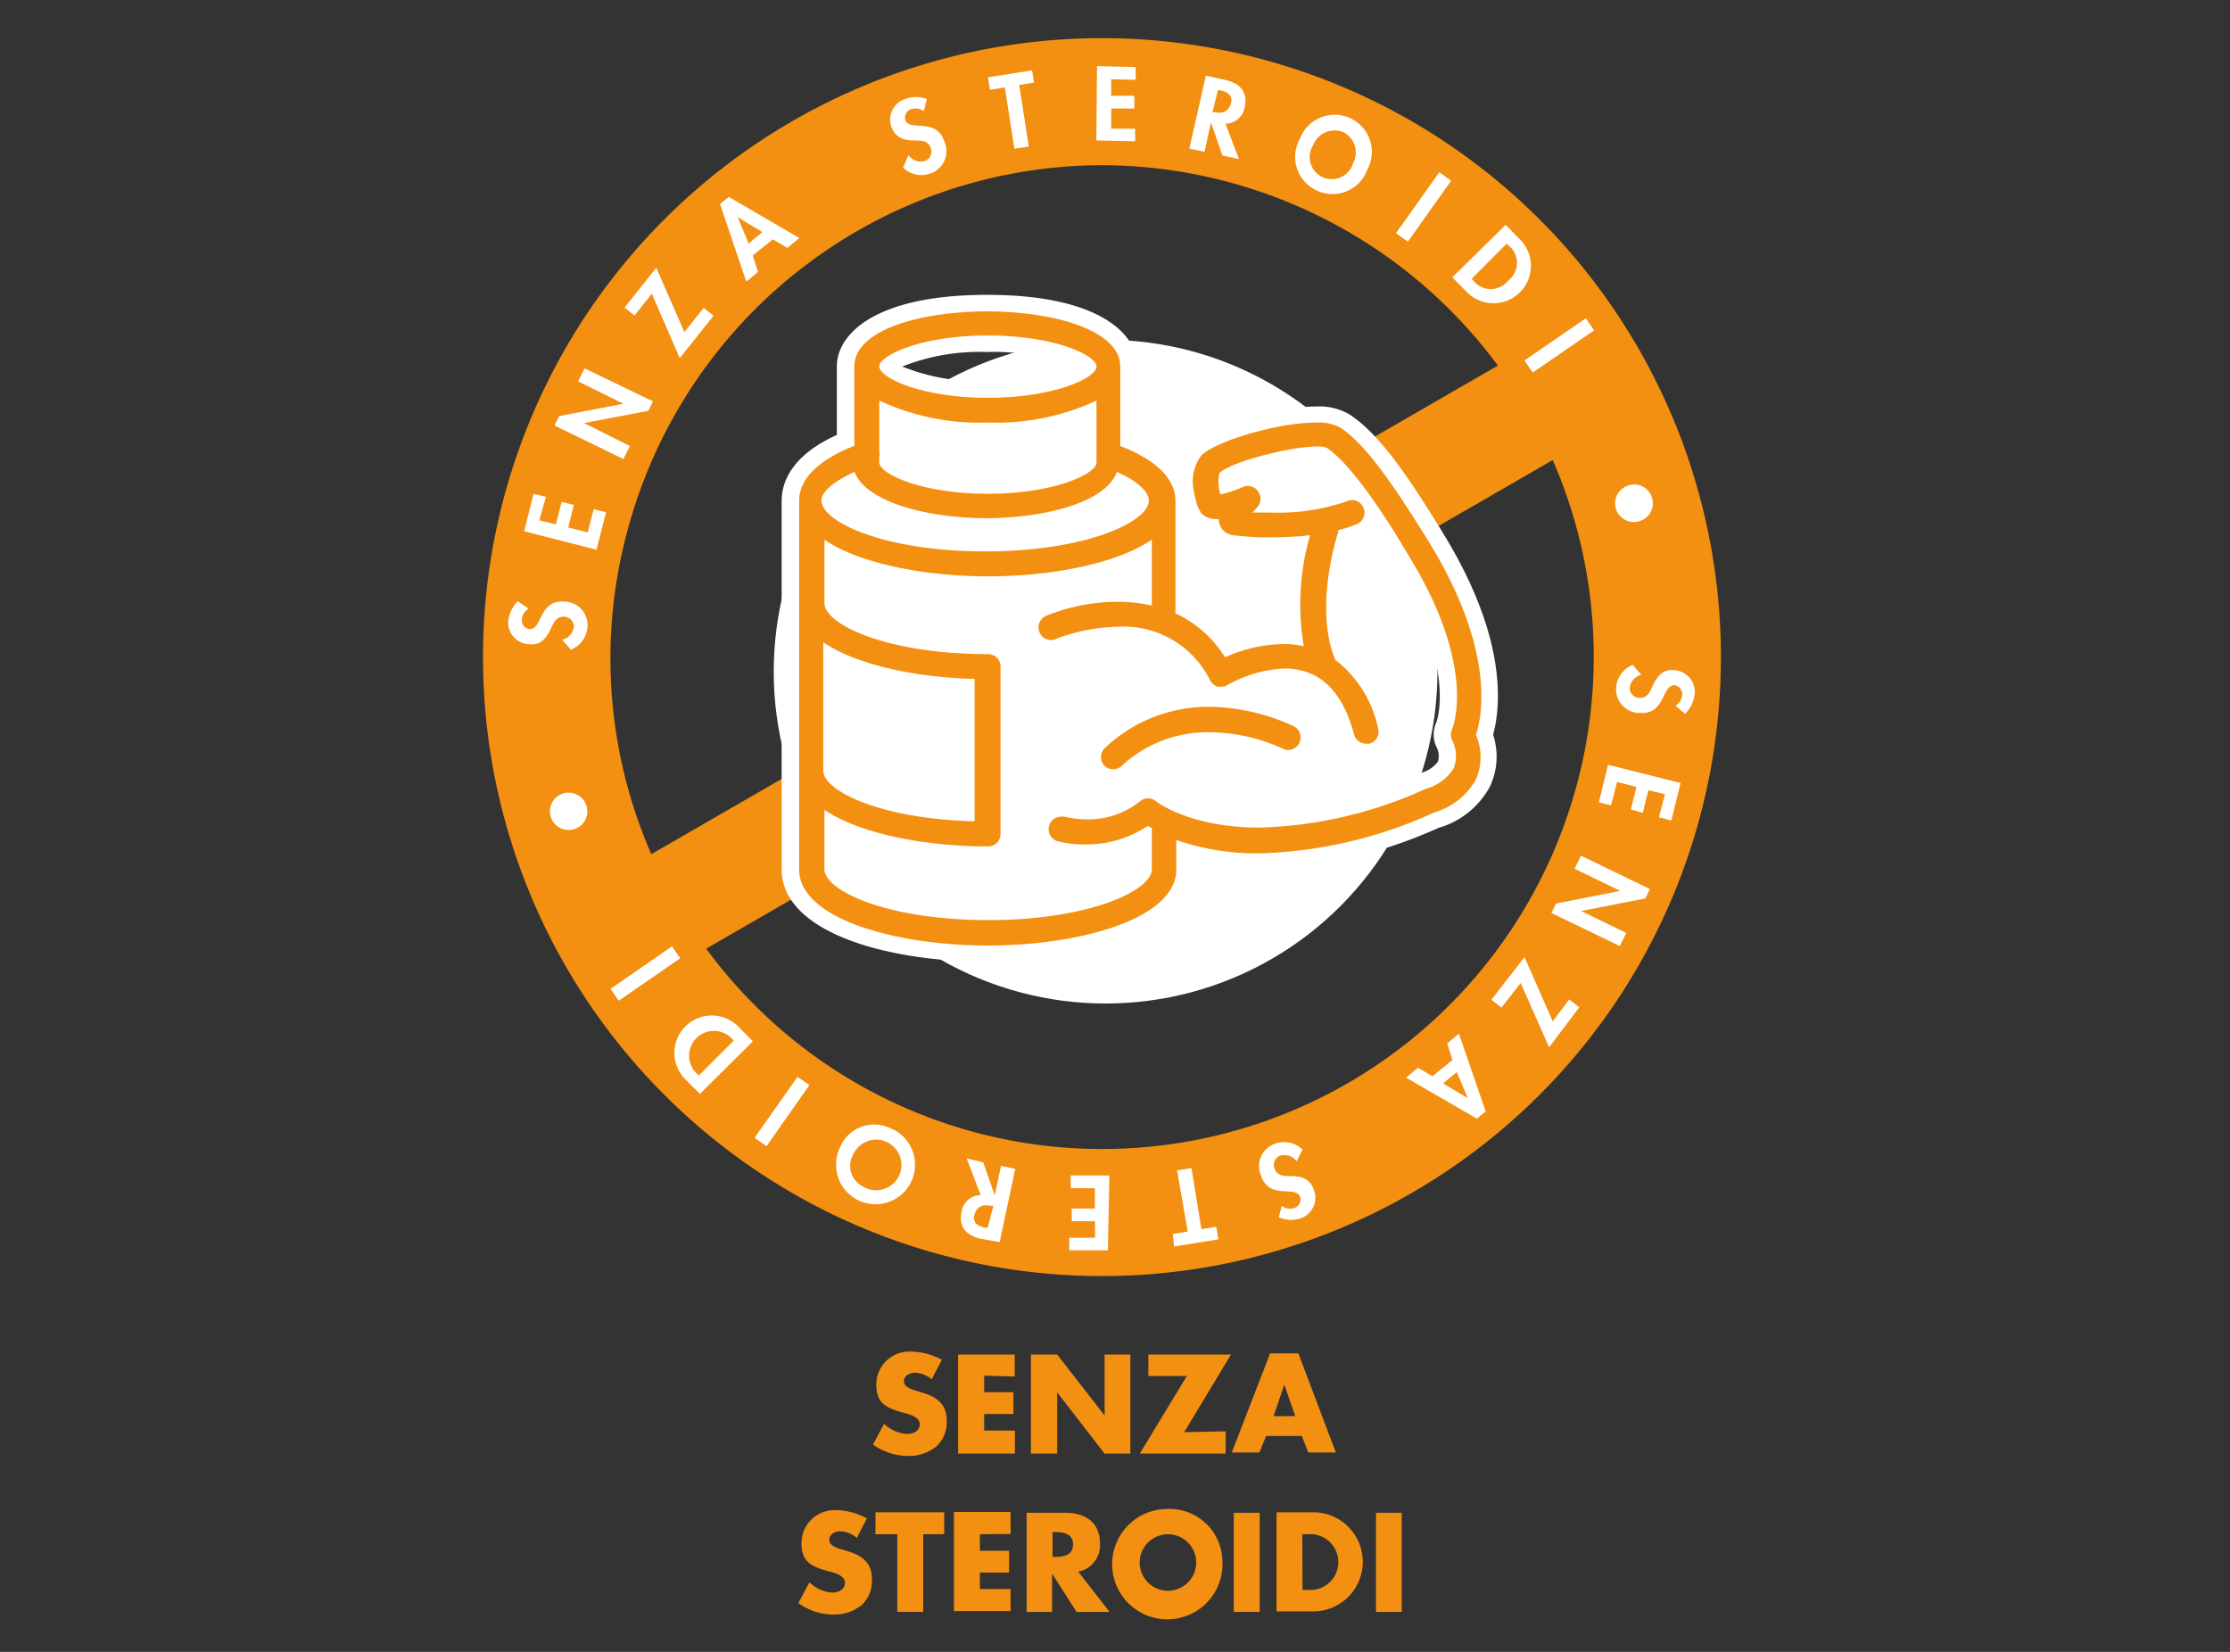 <svg id="loghi" xmlns="http://www.w3.org/2000/svg" viewBox="0 0 135 100"><rect x="0" y="0" width="135" height="100" fill="#333333" stroke="none"/><defs><style>.cls-1{fill:#f39011;}.cls-2{fill:#fff;}</style></defs><title>icon</title><path class="cls-1" d="M66.71,2.31a37.47,37.47,0,1,0,37.47,37.47A37.47,37.47,0,0,0,66.71,2.31ZM38,32.07A29.8,29.8,0,0,1,66.68,10a29.92,29.92,0,0,1,24,12.13L39.43,51.71A29.58,29.58,0,0,1,38,32.07ZM81.6,65.57a29.75,29.75,0,0,1-38.85-8.14L94,27.85A29.82,29.82,0,0,1,81.6,65.57Z"/><path class="cls-1" d="M56.4,83.5a1.66,1.66,0,0,0-1-.4c-.29,0-.68.17-.68.51s.43.49.7.57l.4.12c.84.25,1.49.68,1.49,1.65a2,2,0,0,1-.63,1.62,2.64,2.64,0,0,1-1.71.57,3.67,3.67,0,0,1-2.12-.69l.67-1.26a2.19,2.19,0,0,0,1.4.62c.36,0,.76-.18.76-.6s-.62-.6-1-.69c-1-.28-1.63-.54-1.63-1.7a2,2,0,0,1,2.08-2,4.07,4.07,0,0,1,1.89.5Z"/><path class="cls-1" d="M59.58,83.28v1h1.77v1.32H59.58v1h1.86V88H58V82h3.43v1.33Z"/><path class="cls-1" d="M62.41,82H64l2.87,3.69h0V82h1.56v6H66.87L64,84.29h0V88H62.41Z"/><path class="cls-1" d="M74.2,86.65V88H69l2.85-4.7H69.52V82h5l-2.83,4.7Z"/><path class="cls-1" d="M76.65,86.93l-.41,1H74.57l2.32-6H78.6l2.27,6H79.2l-.39-1Zm1.1-3.11h0l-.65,1.91h1.31Z"/><path class="cls-1" d="M51.87,93.1a1.64,1.64,0,0,0-1-.4c-.29,0-.67.17-.67.51s.42.49.7.57l.4.12c.84.25,1.48.68,1.48,1.65a2,2,0,0,1-.62,1.62,2.64,2.64,0,0,1-1.71.57,3.65,3.65,0,0,1-2.12-.69L49,95.79a2.17,2.17,0,0,0,1.39.62c.37,0,.76-.18.76-.6s-.61-.6-1-.69c-1-.28-1.63-.54-1.63-1.7a2,2,0,0,1,2.08-2,4,4,0,0,1,1.88.5Z"/><path class="cls-1" d="M55.89,97.58H54.32v-4.7H53V91.55h4.16v1.33H55.89Z"/><path class="cls-1" d="M59.32,92.88v1h1.77v1.32H59.32v1h1.86v1.33H57.75v-6h3.43v1.33Z"/><path class="cls-1" d="M67.17,97.58h-2l-1.48-2.32h0v2.32H62.15v-6H64.5c1.19,0,2.09.57,2.09,1.86a1.61,1.61,0,0,1-1.32,1.7Zm-3.45-3.33h.15c.51,0,1.09-.09,1.09-.75s-.58-.75-1.09-.75h-.15Z"/><path class="cls-1" d="M74,94.46a3.34,3.34,0,1,1-3.34-3.11A3.2,3.2,0,0,1,74,94.46Zm-5,0a1.71,1.71,0,1,0,3.41,0,1.71,1.71,0,0,0-3.41,0Z"/><path class="cls-1" d="M76.26,97.58H74.69v-6h1.57Z"/><path class="cls-1" d="M77.28,91.55H79.5a3,3,0,1,1,0,6H77.28Zm1.57,4.7h.35a1.69,1.69,0,1,0,0-3.37h-.36Z"/><path class="cls-1" d="M84.86,97.58H83.3v-6h1.56Z"/><path class="cls-2" d="M34.74,50.2a1.13,1.13,0,1,1,.77-1.39A1.12,1.12,0,0,1,34.74,50.2Z"/><path class="cls-2" d="M32,36.85a.83.83,0,0,0-.41.65.54.54,0,0,0,.48.59c.76,0,.55-1.77,2.07-1.67A1.42,1.42,0,0,1,35.56,38a1.6,1.6,0,0,1-1,1.33l-.53-.6a.93.93,0,0,0,.71-.77.61.61,0,0,0-.61-.63c-.47,0-.63.4-.79.74-.28.57-.59,1-1.3.93a1.31,1.31,0,0,1-1.27-1.4,1.9,1.9,0,0,1,.58-1.2Z"/><path class="cls-2" d="M32.65,31.5l1,.24L34,30.38l.74.19-.34,1.36,1.18.3.36-1.41.75.19-.58,2.27-4.38-1.12.57-2.26.75.18Z"/><path class="cls-2" d="M33.57,25.76l.28-.57,3.89-.75h0L35,23.09l.39-.79,4.14,2-.28.57-3.89.74h0L38.13,27l-.39.79Z"/><path class="cls-2" d="M42.6,18.64l.6.47-2.05,2.57-1.69-3.9L38.41,19.1l-.6-.48,1.92-2.41,1.7,3.89Z"/><path class="cls-2" d="M45.57,15.46l.32,1-.71.59-1.59-4.7.53-.43,4.27,2.49-.73.6-.87-.52Zm-.91-2.31h0l.66,1.59.83-.69Z"/><path class="cls-2" d="M55.92,6.73a.82.82,0,0,0-.76-.12.53.53,0,0,0-.35.66c.25.72,1.84-.18,2.34,1.25a1.43,1.43,0,0,1-.88,2,1.6,1.6,0,0,1-1.6-.37L55,9.39a.9.9,0,0,0,1,.35.6.6,0,0,0,.33-.81c-.15-.44-.6-.42-1-.43-.63,0-1.13-.17-1.37-.83A1.31,1.31,0,0,1,54.78,6,1.8,1.8,0,0,1,56.11,6Z"/><path class="cls-2" d="M62.28,8.87,61.41,9l-.58-3.71-.9.15-.12-.76,2.67-.42L62.6,5l-.9.14Z"/><path class="cls-2" d="M67.27,4.8l0,1,1.4,0,0,.77-1.4,0,0,1.22,1.45,0v.76l-2.35-.05L66.41,4l2.34.06,0,.77Z"/><path class="cls-2" d="M75,9.63l-1-.22-.69-2h0l-.39,1.78L72,9l1-4.42,1.17.26c.87.19,1.39.7,1.18,1.65a1.19,1.19,0,0,1-1.16,1ZM73.4,6.79l.11,0c.48.1.84,0,1-.51s-.21-.72-.66-.82l-.12,0Z"/><path class="cls-2" d="M79.69,11.52a2.23,2.23,0,0,1-1-3.11,2.25,2.25,0,1,1,4.08,1.87A2.23,2.23,0,0,1,79.69,11.52ZM81.32,8a1.39,1.39,0,0,0-1.82.78,1.34,1.34,0,1,0,2.41,1.11A1.38,1.38,0,0,0,81.32,8Z"/><path class="cls-2" d="M85.23,14.63l-.72-.51,2.62-3.69.72.51Z"/><path class="cls-2" d="M91.15,13.61l.88.9a2.26,2.26,0,0,1-3.23,3.17l-.88-.89Zm-2.06,3.27.1.1a1.34,1.34,0,0,0,2.12,0,1.34,1.34,0,0,0,0-2.13l-.1-.1Z"/><path class="cls-2" d="M92.79,22.55l-.5-.73L96,19.27l.5.73Z"/><path class="cls-2" d="M98.61,29.38a1.11,1.11,0,0,1,1.4.76,1.12,1.12,0,0,1-.77,1.41,1.13,1.13,0,1,1-.63-2.17Z"/><path class="cls-2" d="M101.43,42.72a.84.84,0,0,0,.41-.66.55.55,0,0,0-.48-.58c-.76,0-.55,1.77-2.06,1.68a1.43,1.43,0,0,1-1.46-1.57,1.61,1.61,0,0,1,1-1.34l.52.6a.93.93,0,0,0-.7.78.6.6,0,0,0,.62.62c.47,0,.62-.4.78-.75.27-.56.59-1,1.29-.93A1.31,1.31,0,0,1,102.59,42a1.92,1.92,0,0,1-.58,1.21Z"/><path class="cls-2" d="M100.79,48.08l-1-.24-.34,1.37L98.73,49l.34-1.36-1.18-.3-.36,1.42-.74-.19.56-2.27,4.39,1.1-.56,2.27-.75-.19Z"/><path class="cls-2" d="M99.88,53.82l-.28.57-3.88.76h0l2.73,1.33-.39.79-4.14-2,.28-.57,3.88-.77h0l-2.76-1.34.39-.79Z"/><path class="cls-2" d="M90.89,61l-.6-.48,2-2.58L94,61.83l1-1.33.61.48L93.78,63.4l-1.72-3.89Z"/><path class="cls-2" d="M87.93,64.17l-.32-1,.71-.59,1.62,4.7-.53.44-4.29-2.48.72-.6.88.51Zm.93,2.31h0l-.67-1.58-.83.69Z"/><path class="cls-2" d="M77.6,73a.83.83,0,0,0,.76.13.54.54,0,0,0,.35-.67c-.26-.72-1.84.19-2.35-1.24a1.44,1.44,0,0,1,.88-2,1.6,1.6,0,0,1,1.61.37l-.35.71a.94.94,0,0,0-1-.34.6.6,0,0,0-.33.81c.16.44.61.42,1,.43.63,0,1.13.16,1.37.83a1.32,1.32,0,0,1-.79,1.72,1.88,1.88,0,0,1-1.34-.06Z"/><path class="cls-2" d="M71.26,70.85l.87-.14.6,3.7.9-.14.13.76-2.68.43L71,74.7l.9-.15Z"/><path class="cls-2" d="M66.29,74.93l0-1-1.41,0,0-.77,1.4,0,0-1.23-1.46,0v-.77l2.34,0-.09,4.53-2.34,0,0-.76Z"/><path class="cls-2" d="M58.52,70.13l1,.23.7,2h0l.38-1.78.86.18-.94,4.43L59.4,75c-.87-.19-1.39-.7-1.19-1.65a1.19,1.19,0,0,1,1.16-1ZM60.14,73,60,73c-.47-.1-.84,0-1,.51s.21.73.67.82l.12,0Z"/><path class="cls-2" d="M53.83,68.27a2.39,2.39,0,1,1-3,1.25A2.23,2.23,0,0,1,53.83,68.27Zm-1.6,3.55a1.53,1.53,0,1,0-.6-1.89A1.38,1.38,0,0,0,52.23,71.82Z"/><path class="cls-2" d="M48.28,65.19l.72.5-2.6,3.7-.72-.51Z"/><path class="cls-2" d="M42.37,66.22l-.89-.89a2.26,2.26,0,0,1,3.22-3.18l.88.89ZM44.42,63l-.1-.11A1.5,1.5,0,1,0,42.19,65l.11.11Z"/><path class="cls-2" d="M40.68,57.29l.5.72-3.72,2.57-.5-.72Z"/><circle class="cls-2" cx="66.93" cy="40.66" r="20.09"/><path class="cls-1" d="M59.74,57.72c-5.93,0-11.92-1.75-11.92-5.1V30.3c0-1,.59-2.49,3.34-3.65V22.19c0-2.65,4.31-3.84,8.58-3.84s8.58,1.19,8.58,3.84v4.47c2.75,1.15,3.34,2.6,3.34,3.64v6.51a7.37,7.37,0,0,1,2.68,2.35,9.11,9.11,0,0,1,3.32-.68c.22,0,.44,0,.65,0A15.54,15.54,0,0,1,78.65,33c-.57,0-1.15.06-1.76.06a18,18,0,0,1-2.4-.14,1.48,1.48,0,0,1-1.11-.9l0-.09a1.8,1.8,0,0,1-.58-.17c-.34-.16-.76-.53-1-1.85a3,3,0,0,1,.57-2.65c1-1,4.89-2.16,7.28-2.16a3.14,3.14,0,0,1,1.75.38c1.83,1.22,3.75,4.2,5.41,6.9l.15.25c3.9,6.32,3.4,10.32,2.92,11.9a3.76,3.76,0,0,1-.12,2.92,4.71,4.71,0,0,1-2.87,2.25,27.6,27.6,0,0,1-10.72,2.48,15.76,15.76,0,0,1-4.51-.62v1.1C71.65,56,65.66,57.72,59.74,57.72Zm-9.42-5.1c0,.77,3.2,2.59,9.41,2.59s9.41-1.82,9.41-2.59v-1.8a7.23,7.23,0,0,1-3.39.83,7.11,7.11,0,0,1-1.92-.25,1.26,1.26,0,0,1,.36-2.46,1.15,1.15,0,0,1,.37.06,5,5,0,0,0,1.19.14,4.53,4.53,0,0,0,2.91-1,1.28,1.28,0,0,1,.8-.28,1.3,1.3,0,0,1,.8.28s1.92,1.47,5.93,1.47h0a25.61,25.61,0,0,0,9.87-2.31,2.3,2.3,0,0,0,1.43-1A1.62,1.62,0,0,0,87.38,45a1.28,1.28,0,0,1,0-1.05c0-.11,1.41-3.54-2.59-10l-.16-.25c-.37-.61-1-1.56-1.62-2.54a1.26,1.26,0,0,1-.75,1.06,7.09,7.09,0,0,1-.93.32c-.19.62-1.28,4.38-.2,7.13A7.6,7.6,0,0,1,83.82,44a1.24,1.24,0,0,1-.89,1.53,1.22,1.22,0,0,1-.32,0,1.24,1.24,0,0,1-1.21-.93c-.47-1.77-1.27-2.91-2.37-3.36A3.57,3.57,0,0,0,77.65,41a7.49,7.49,0,0,0-3.17.87,1.23,1.23,0,0,1-.63.18,1,1,0,0,1-.36-.06,1.21,1.21,0,0,1-.76-.62,5.33,5.33,0,0,0-5.09-3,10.2,10.2,0,0,0-3.62.71,1.34,1.34,0,0,1-.49.1,1.26,1.26,0,0,1-.48-2.42,12.11,12.11,0,0,1,4.5-.89,10.25,10.25,0,0,1,1.59.12V33.55a21.51,21.51,0,0,1-9.41,1.84,21.51,21.51,0,0,1-9.41-1.84v3c0,.78,3.2,2.59,9.41,2.59A1.25,1.25,0,0,1,61,40.35V50.49a1.25,1.25,0,0,1-1.25,1.25,21.51,21.51,0,0,1-9.41-1.84Zm0-6c0,.68,2.78,2.33,8.16,2.56V41.58a20.36,20.36,0,0,1-8.16-1.81Zm1.22-17.42c-.88.47-1.22.89-1.22,1.07,0,.77,3.2,2.58,9.41,2.58s9.41-1.81,9.41-2.58c0-.13-.24-.56-1.21-1.07-1.17,1.82-4.85,2.64-8.2,2.64S52.71,31.05,51.54,29.23ZM76.9,30.52a12,12,0,0,0,4.39-.65,1.18,1.18,0,0,1,.5-.11,1.26,1.26,0,0,1,.33,0A10.31,10.31,0,0,0,80,27.54h-.33a14.89,14.89,0,0,0-5.48,1.4c0,.06,0,.2,0,.37a5.15,5.15,0,0,0,.71-.27,1.4,1.4,0,0,1,.53-.11,1.28,1.28,0,0,1,1,.51,1.3,1.3,0,0,1,.19,1.09ZM53.66,28c.18.34,2.35,1.39,6.07,1.39s5.89-1.05,6.09-1.45V25.05a16.27,16.27,0,0,1-6.08,1,16.22,16.22,0,0,1-6.07-1V27.3a1.34,1.34,0,0,1,0,.4Zm0-5.78c.38.44,2.5,1.39,6,1.39s5.67-.95,6-1.39c-.37-.44-2.5-1.38-6-1.38S54.07,21.75,53.69,22.19ZM67.42,47.07a1.24,1.24,0,0,1-.86-.34A1.26,1.26,0,0,1,66.5,45a9.54,9.54,0,0,1,6.77-2.67,12.87,12.87,0,0,1,5.25,1.21A1.25,1.25,0,0,1,78,45.9a1.3,1.3,0,0,1-.51-.11,10.35,10.35,0,0,0-4.19-1,7.27,7.27,0,0,0-5,1.85A1.24,1.24,0,0,1,67.42,47.07Z"/><path class="cls-2" d="M59.74,18.85c4,0,8.08,1.12,8.08,3.34V27c2.73,1.06,3.34,2.37,3.34,3.31v6.82a7,7,0,0,1,3,2.66,8.91,8.91,0,0,1,3.51-.8,5.45,5.45,0,0,1,1.26.13,15.11,15.11,0,0,1,.38-6.72,20.11,20.11,0,0,1-2.41.13,16.67,16.67,0,0,1-2.33-.14,1,1,0,0,1-.71-.57.71.71,0,0,1-.06-.39h-.08a1.55,1.55,0,0,1-.72-.15c-.15-.07-.5-.25-.71-1.48a2.63,2.63,0,0,1,.43-2.22c.88-.88,4.64-2,6.93-2a2.82,2.82,0,0,1,1.48.3C82.86,27,84.74,30,86.38,32.6l.15.25c4,6.53,3.2,10.5,2.82,11.64a3.4,3.4,0,0,1,0,2.7,4.28,4.28,0,0,1-2.54,2,27.08,27.08,0,0,1-10.6,2.47,14.79,14.79,0,0,1-5-.81v1.79c0,3-5.87,4.6-11.41,4.6s-11.42-1.61-11.42-4.6V30.3c0-1.32,1.19-2.47,3.34-3.31v-4.8c0-2.22,4-3.34,8.08-3.34m0,5.23c4.08,0,6.58-1.22,6.58-1.89s-2.5-1.88-6.58-1.88-6.57,1.22-6.57,1.88,2.5,1.89,6.57,1.89m0,1.5a14.35,14.35,0,0,1-6.57-1.33v3.1a.76.76,0,0,1,0,.3V28c0,.67,2.5,1.89,6.57,1.89s6.58-1.22,6.58-1.89V24.25a14.36,14.36,0,0,1-6.58,1.33m14.11,4.34a6,6,0,0,0,1.31-.43.71.71,0,0,1,.32-.07.74.74,0,0,1,.61.31.76.76,0,0,1-.06,1l-.27.3c.35,0,.74,0,1.15,0a12.73,12.73,0,0,0,4.59-.69.66.66,0,0,1,.3-.07.76.76,0,0,1,.3,1.45,7.89,7.89,0,0,1-1.16.38.44.44,0,0,1,0,.16s-1.5,4.51-.16,7.69a7.06,7.06,0,0,1,2.59,4.15.75.75,0,0,1-.53.92l-.2,0a.75.75,0,0,1-.73-.56c-.51-1.93-1.4-3.17-2.66-3.7a4.12,4.12,0,0,0-1.57-.29,7.71,7.71,0,0,0-3.43,1,.8.8,0,0,1-.38.1.76.76,0,0,1-.21,0,.79.79,0,0,1-.46-.38,5.83,5.83,0,0,0-5.53-3.25,11.14,11.14,0,0,0-3.81.74.66.66,0,0,1-.3.07.76.76,0,0,1-.69-.47.76.76,0,0,1,.4-1,11.64,11.64,0,0,1,4.31-.85,9.36,9.36,0,0,1,2.09.23V32.67c-2.11,1.45-6.09,2.22-9.91,2.22s-7.81-.77-9.91-2.22v3.84c0,1.29,3.77,3.09,9.91,3.09a.75.75,0,0,1,.75.75V50.49a.75.75,0,0,1-.75.75c-3.82,0-7.81-.77-9.91-2.22v3.6c0,1.29,3.77,3.08,9.91,3.08s9.91-1.79,9.91-3.08v-2.5L69.48,50a6.63,6.63,0,0,1-3.73,1.12A6.45,6.45,0,0,1,64,50.92a.76.76,0,0,1,.22-1.48.54.54,0,0,1,.22,0,5.68,5.68,0,0,0,1.34.16A5,5,0,0,0,69,48.52a.76.76,0,0,1,1,0s2,1.58,6.25,1.58a25.84,25.84,0,0,0,10.07-2.35,2.88,2.88,0,0,0,1.68-1.23,2.09,2.09,0,0,0-.1-1.73.73.73,0,0,1,0-.63s1.62-3.64-2.62-10.52l-.15-.25c-1-1.69-3.2-5.2-4.81-6.28a1.51,1.51,0,0,0-.6-.08c-1.57,0-5.21.92-5.9,1.61a2.49,2.49,0,0,0,.06,1.28M59.73,31.37c-3.64,0-7.31-1-8-2.8-1.2.54-2,1.18-2,1.73,0,1.28,3.77,3.08,9.91,3.08s9.91-1.8,9.91-3.08c0-.45-.53-1.11-1.94-1.73-.66,1.84-4.33,2.8-8,2.8M59,49.72V41.1c-3.59-.09-7.19-.86-9.16-2.22v7.77c0,1.23,3.47,2.93,9.16,3.07m14.29-6.93a12.46,12.46,0,0,1,5,1.16.76.76,0,0,1,.38,1,.75.75,0,0,1-.69.45.66.66,0,0,1-.3-.07,10.82,10.82,0,0,0-4.4-1,7.64,7.64,0,0,0-5.34,2,.75.75,0,0,1-.55.24.79.79,0,0,1-.52-.2.77.77,0,0,1,0-1.07,9.07,9.07,0,0,1,6.41-2.51M59.74,17.85c-6.7,0-9.08,2.34-9.08,4.34v4.14c-2.89,1.31-3.34,3-3.34,4V52.62c0,3.85,6.44,5.6,12.42,5.6s12.41-1.75,12.41-5.6v-.44a16.64,16.64,0,0,0,4,.46,28.38,28.38,0,0,0,10.93-2.52,5.16,5.16,0,0,0,3.11-2.49,4.25,4.25,0,0,0,.2-3.15c.47-1.74.86-5.86-3-12.15l-.15-.25c-1.77-2.87-3.65-5.78-5.56-7a3.59,3.59,0,0,0-2-.47c-2.33,0-6.44,1.12-7.63,2.3a2.6,2.6,0,0,0-.68,1.24,6.92,6.92,0,0,0-2.51-1.77V22.19c0-2-2.38-4.34-9.08-4.34Zm-5.12,4.34a12.62,12.62,0,0,1,5.11-.88,12.68,12.68,0,0,1,5.12.88,12.63,12.63,0,0,1-5.12.89,12.57,12.57,0,0,1-5.11-.89Zm-.46,5.07V25.78a19.83,19.83,0,0,0,11.15,0v1.93c-.5.38-2.38,1.15-5.58,1.15s-5.06-.77-5.57-1.14a1.77,1.77,0,0,0,0-.46Zm22.16,1.38A14.57,14.57,0,0,1,79.68,28h.17a8.09,8.09,0,0,1,1.31,1.35l-.08,0a11,11,0,0,1-3.86.61,1.84,1.84,0,0,0-.32-.87,1.75,1.75,0,0,0-.58-.51ZM59.73,32.37c3,0,6.77-.67,8.33-2.49a2.16,2.16,0,0,1,.53.43c-.51.67-3.52,2.07-8.86,2.07s-8.35-1.4-8.86-2.07a2.86,2.86,0,0,1,.54-.42c1.56,1.81,5.28,2.48,8.32,2.48Zm12.43,4.14v-4.6a2.13,2.13,0,0,0,.83.42,2,2,0,0,0,1.43,1,17.38,17.38,0,0,0,2.47.15l1.13,0A16.4,16.4,0,0,0,77.74,38h-.08a9.41,9.41,0,0,0-3.15.58,7.8,7.8,0,0,0-2.35-2.05Zm9.6-3.61a6.81,6.81,0,0,0,.74-.28,1.74,1.74,0,0,0,.63-.47c.45.69.83,1.32,1.11,1.77l.15.24c3.75,6.1,2.64,9.39,2.55,9.6a1.8,1.8,0,0,0,0,1.42,1.22,1.22,0,0,1,.12.91,1.83,1.83,0,0,1-1.06.7h0l-.07,0a25.23,25.23,0,0,1-9.68,2.27c-3.8,0-5.62-1.35-5.63-1.37a1.79,1.79,0,0,0-1.1-.38,1.75,1.75,0,0,0-1.12.4,4,4,0,0,1-2.59.89,4.4,4.4,0,0,1-1-.12,1.7,1.7,0,0,0-.51-.08,1.76,1.76,0,0,0-1.67,1.25A1.72,1.72,0,0,0,62.64,51a1.79,1.79,0,0,0,1,.86,8.08,8.08,0,0,0,2.08.27,7.78,7.78,0,0,0,2.89-.55v1c-.34.64-3.37,2.14-8.91,2.14s-8.57-1.5-8.91-2.14V50.7a24.28,24.28,0,0,0,8.91,1.54,1.75,1.75,0,0,0,1.75-1.75V40.35a1.75,1.75,0,0,0-1.75-1.75c-5.54,0-8.57-1.51-8.91-2.14V34.34a24.08,24.08,0,0,0,8.91,1.55,24.08,24.08,0,0,0,8.91-1.55v1.08c-.36,0-.72-.05-1.09-.05a12.62,12.62,0,0,0-4.7.93,1.77,1.77,0,0,0-.93,2.3,1.74,1.74,0,0,0,1.61,1.08,1.81,1.81,0,0,0,.69-.14,9.7,9.7,0,0,1,3.42-.67,4.84,4.84,0,0,1,4.64,2.71,2.13,2.13,0,0,0,.16.25,10,10,0,0,0-6.31,2.79,1.75,1.75,0,0,0,.09,2.48A1.75,1.75,0,0,0,68.7,47a6.66,6.66,0,0,1,4.61-1.69,9.75,9.75,0,0,1,4,.93,1.71,1.71,0,0,0,.71.15A1.76,1.76,0,0,0,78.73,43a14.29,14.29,0,0,0-3.36-1,6.24,6.24,0,0,1,2.28-.51,3,3,0,0,1,1.19.22c1,.39,1.65,1.41,2.08,3A1.74,1.74,0,0,0,82.61,46,1.58,1.58,0,0,0,83,46a1.77,1.77,0,0,0,1.27-2.15,8.2,8.2,0,0,0-2.73-4.52c-.84-2.32-.1-5.42.18-6.41ZM50.82,46.59v-6A21.91,21.91,0,0,0,58,42.06v6.62c-4.5-.27-6.86-1.53-7.16-2.09Z"/></svg>